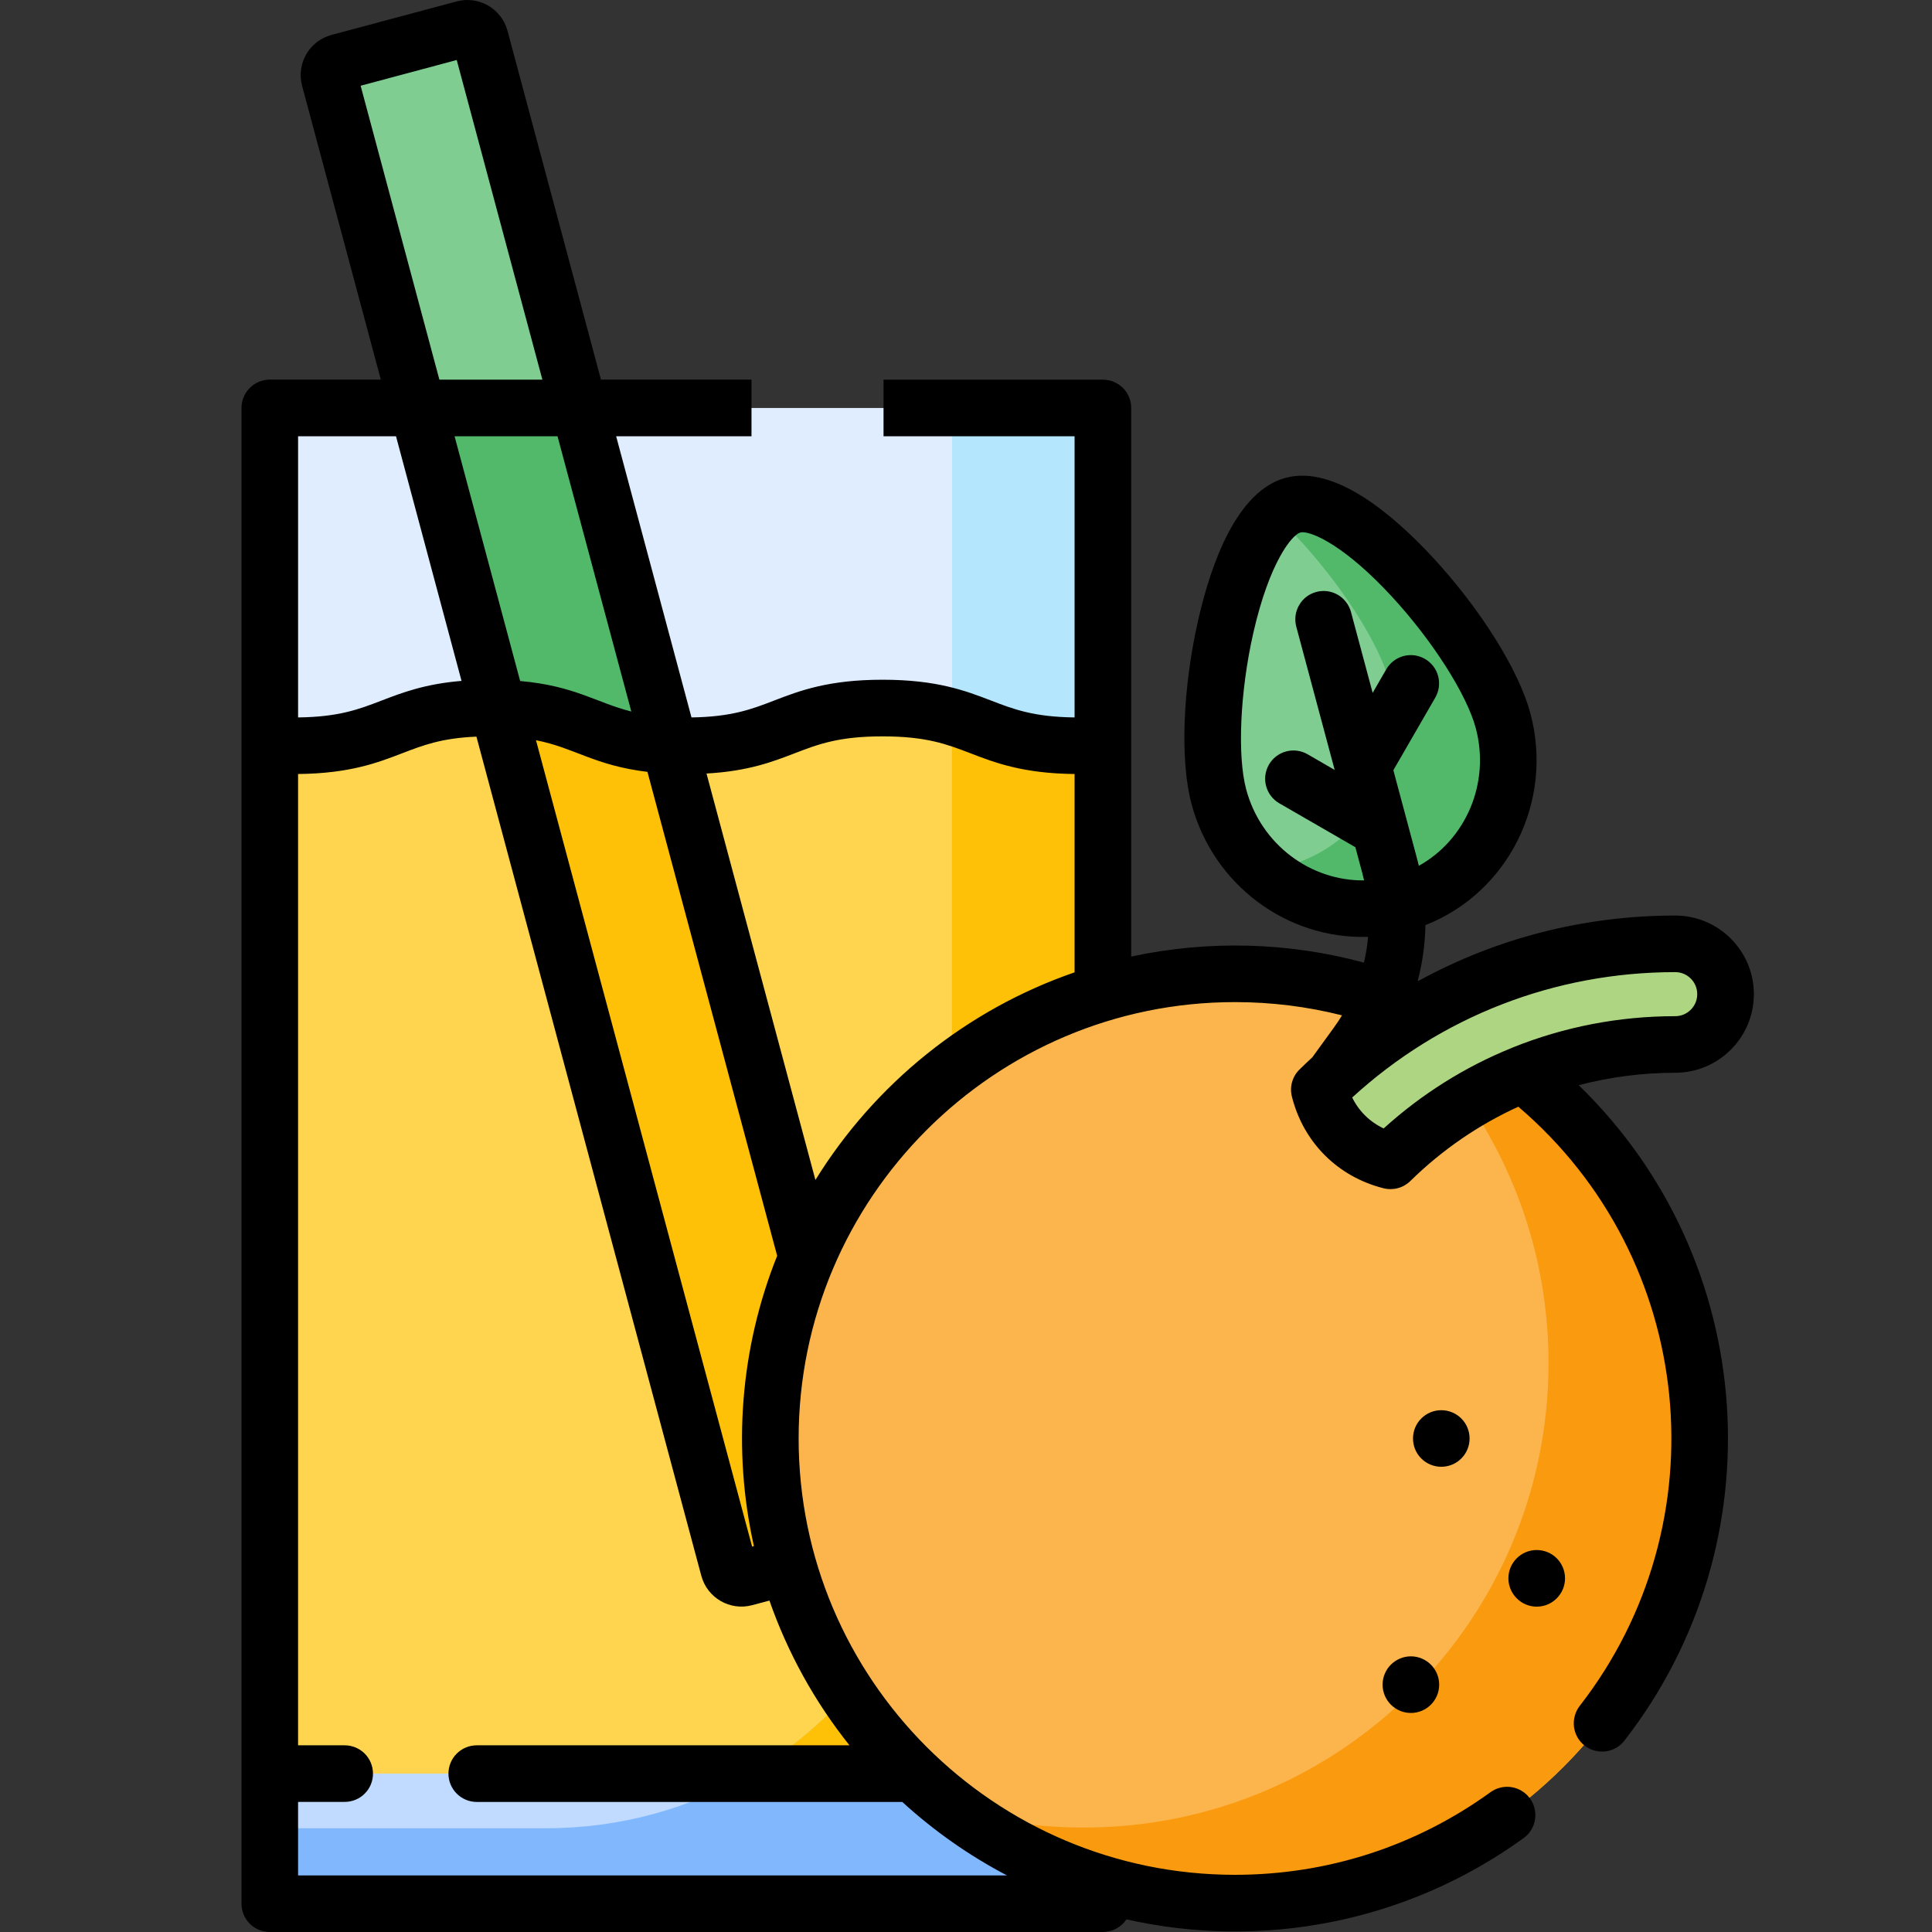 <svg xmlns="http://www.w3.org/2000/svg" width="35" height="35" viewBox="0 0 35 35" fill="none"><rect x="0" y="0" width="35" height="35" fill="#333333" stroke="none"/><g clip-path="url(#clip0_777_12675)"><path d="M13.958 26.059C13.958 22.242 16.5 19.018 19.983 17.988V7.391H4.891V34.488H19.983V34.131C16.5 33.1 13.958 29.877 13.958 26.059Z" fill="#DFEDFF"></path><path d="M13.958 26.061C13.958 22.243 16.5 19.02 19.983 17.988V13.496C19.85 13.506 19.706 13.512 19.547 13.512C17.769 13.512 17.769 12.828 15.992 12.828C14.214 12.828 14.214 13.512 12.436 13.512C10.659 13.512 10.659 12.828 8.881 12.828C7.103 12.828 7.103 13.512 5.326 13.512C5.167 13.512 5.023 13.506 4.891 13.496V32.132H16.546C14.951 30.6 13.958 28.446 13.958 26.061Z" fill="#FFD54F"></path><path d="M17.248 19.384V7.391H19.983V17.987C18.993 18.281 18.066 18.754 17.248 19.384V19.384ZM15.351 30.698C14.007 32.185 12.063 33.12 9.901 33.12H4.891V34.488H19.983V34.132C18.064 33.563 16.431 32.33 15.351 30.698Z" fill="#B4E7FD"></path><path d="M16.546 32.131H4.891V34.488H19.983V34.131C18.677 33.745 17.503 33.05 16.546 32.131Z" fill="#C0DBFF"></path><path d="M19.132 32.131H13.586C12.502 32.76 11.244 33.12 9.901 33.12H4.891V34.488H19.983V33.356C19.923 33.285 19.867 33.21 19.814 33.133L19.132 32.131Z" fill="#81B8FD"></path><path d="M10.489 7.391H7.562L9.02 12.829C10.551 12.863 10.69 13.433 12.127 13.503L10.489 7.391Z" fill="#52B96A"></path><path d="M7.568 7.389H10.495L8.7 0.69C8.684 0.628 8.643 0.576 8.588 0.544C8.533 0.512 8.467 0.503 8.406 0.52L6.139 1.127C6.109 1.136 6.08 1.15 6.055 1.169C6.03 1.188 6.009 1.212 5.993 1.239C5.977 1.267 5.967 1.297 5.963 1.328C5.959 1.359 5.961 1.391 5.969 1.422L7.568 7.389Z" fill="#7FCD91"></path><path d="M25.188 21.029C24.537 20.865 24.063 20.392 23.898 19.74C25.628 18.036 27.915 17.098 30.346 17.098C30.849 17.098 31.258 17.506 31.258 18.01C31.258 18.513 30.849 18.921 30.346 18.921C28.402 18.921 26.574 19.669 25.188 21.029Z" fill="#AED581"></path><path d="M22.081 14.434C22.47 15.886 23.938 16.754 25.36 16.373C26.782 15.992 27.619 14.507 27.23 13.055C26.841 11.603 24.499 8.864 23.425 9.152C22.351 9.44 21.693 12.982 22.081 14.434Z" fill="#7FCD91"></path><path d="M27.227 13.055C26.839 11.603 24.497 8.864 23.423 9.152C23.312 9.181 23.206 9.246 23.105 9.339C24.035 10.205 24.947 11.513 25.177 12.371C25.566 13.823 24.729 15.309 23.307 15.69C23.168 15.727 23.029 15.752 22.891 15.766C23.542 16.355 24.459 16.614 25.358 16.373C26.779 15.992 27.616 14.507 27.227 13.055Z" fill="#52B96A"></path><path d="M27.588 19.453C26.703 19.81 25.89 20.341 25.189 21.028C24.537 20.864 24.063 20.391 23.899 19.74C24.448 19.198 25.063 18.727 25.729 18.338C24.7 17.89 23.564 17.641 22.37 17.641C17.722 17.641 13.953 21.409 13.953 26.058C13.953 30.707 17.722 34.475 22.37 34.475C27.019 34.475 30.788 30.707 30.788 26.058C30.788 23.38 29.537 20.994 27.588 19.453Z" fill="#FCB54C"></path><path d="M27.587 19.453C27.243 19.592 26.909 19.758 26.59 19.948C27.513 21.299 28.053 22.932 28.053 24.691C28.053 29.34 24.284 33.108 19.635 33.108C18.847 33.109 18.062 32.999 17.305 32.781C18.714 33.845 20.468 34.476 22.37 34.476C27.019 34.476 30.787 30.707 30.787 26.058C30.787 23.381 29.536 20.995 27.587 19.453Z" fill="#FA9A0F"></path><path d="M16.542 32.13H13.582C14.243 31.746 14.838 31.261 15.348 30.697C15.692 31.218 16.092 31.698 16.542 32.13ZM19.979 17.987V13.494C19.847 13.504 19.703 13.51 19.544 13.51C18.323 13.51 17.94 13.188 17.245 12.986V19.383C18.063 18.753 18.99 18.28 19.979 17.987ZM13.955 26.059C13.955 24.896 14.191 23.788 14.617 22.78L12.131 13.503C10.694 13.432 10.555 12.862 9.023 12.828L13.2 28.414C13.216 28.475 13.256 28.528 13.312 28.56C13.367 28.592 13.432 28.6 13.494 28.584L14.277 28.374C14.067 27.638 13.955 26.862 13.955 26.059V26.059Z" fill="#FFC107"></path><path d="M31.773 18.01C31.773 17.225 31.134 16.586 30.349 16.586C28.698 16.586 27.108 16.997 25.697 17.77C25.693 17.768 25.689 17.767 25.684 17.765C25.77 17.436 25.817 17.099 25.823 16.759C27.312 16.177 28.155 14.529 27.724 12.922C27.515 12.141 26.823 11.035 25.96 10.102C25.229 9.313 24.173 8.42 23.292 8.656C22.411 8.892 21.942 10.193 21.704 11.243C21.423 12.481 21.377 13.786 21.586 14.567C21.977 16.026 23.309 17.019 24.784 16.972C24.771 17.129 24.746 17.285 24.709 17.439C23.341 17.067 21.887 17.029 20.493 17.329V7.39C20.493 7.107 20.263 6.878 19.98 6.878H16.006V7.903H19.467V12.997C18.727 12.988 18.366 12.85 17.951 12.69C17.492 12.514 16.973 12.314 15.989 12.314C15.005 12.314 14.485 12.514 14.027 12.69C13.615 12.849 13.256 12.986 12.527 12.997L11.162 7.903H13.614V6.877H10.887L9.194 0.558C9.086 0.157 8.674 -0.082 8.272 0.026L6.005 0.633C5.603 0.741 5.365 1.153 5.473 1.556L6.899 6.877H4.888C4.752 6.877 4.621 6.931 4.525 7.028C4.429 7.124 4.375 7.254 4.375 7.39V34.487C4.375 34.623 4.429 34.754 4.525 34.85C4.621 34.946 4.752 35 4.888 35H19.98C20.064 35 20.148 34.979 20.222 34.939C20.297 34.899 20.36 34.841 20.407 34.771C22.826 35.316 25.457 34.851 27.603 33.298C27.713 33.218 27.787 33.098 27.808 32.964C27.83 32.829 27.797 32.692 27.718 32.582C27.638 32.472 27.518 32.398 27.384 32.376C27.249 32.355 27.112 32.387 27.002 32.467C25.649 33.446 24.048 33.964 22.372 33.964C18.014 33.964 14.468 30.418 14.468 26.059C14.468 21.701 18.014 18.154 22.372 18.154C23.034 18.154 23.682 18.235 24.312 18.394C24.212 18.557 24.2 18.567 23.774 19.154C23.695 19.227 23.618 19.3 23.541 19.376C23.477 19.438 23.431 19.517 23.407 19.603C23.383 19.689 23.382 19.78 23.404 19.866C23.613 20.697 24.235 21.318 25.066 21.527C25.151 21.548 25.241 21.547 25.325 21.524C25.41 21.501 25.487 21.457 25.55 21.395C26.128 20.828 26.789 20.376 27.506 20.049C30.742 22.812 31.189 27.597 28.618 30.904C28.577 30.958 28.546 31.018 28.529 31.083C28.511 31.148 28.506 31.216 28.514 31.283C28.523 31.35 28.544 31.414 28.577 31.473C28.61 31.531 28.655 31.583 28.708 31.624C28.761 31.665 28.822 31.696 28.887 31.713C28.952 31.731 29.02 31.736 29.086 31.728C29.153 31.72 29.218 31.698 29.276 31.665C29.335 31.632 29.386 31.587 29.427 31.534C32.205 27.961 31.874 22.837 28.6 19.659C29.171 19.51 29.758 19.434 30.348 19.434C31.134 19.434 31.773 18.796 31.773 18.01L31.773 18.01ZM22.576 14.301C22.412 13.689 22.465 12.525 22.704 11.47C22.995 10.187 23.405 9.688 23.557 9.647C23.568 9.644 23.581 9.642 23.597 9.642C23.798 9.642 24.378 9.903 25.207 10.799C25.942 11.593 26.57 12.575 26.734 13.187C27.003 14.19 26.551 15.214 25.703 15.685C25.663 15.52 25.767 15.914 25.242 13.953L26.002 12.637C26.035 12.579 26.057 12.514 26.066 12.447C26.075 12.381 26.07 12.313 26.053 12.248C26.036 12.183 26.006 12.122 25.965 12.069C25.924 12.015 25.872 11.97 25.814 11.937C25.756 11.903 25.691 11.881 25.625 11.872C25.558 11.864 25.49 11.868 25.425 11.885C25.36 11.903 25.299 11.933 25.246 11.974C25.192 12.015 25.148 12.066 25.114 12.124L24.867 12.552L24.474 11.086C24.456 11.021 24.426 10.96 24.385 10.907C24.344 10.853 24.293 10.808 24.235 10.775C24.177 10.741 24.112 10.719 24.045 10.71C23.979 10.702 23.911 10.706 23.846 10.724C23.781 10.741 23.72 10.771 23.666 10.812C23.613 10.853 23.568 10.904 23.535 10.963C23.501 11.021 23.479 11.085 23.47 11.152C23.462 11.219 23.466 11.287 23.483 11.352L24.179 13.948L23.688 13.664C23.57 13.596 23.43 13.578 23.299 13.613C23.168 13.648 23.056 13.734 22.988 13.852C22.92 13.97 22.901 14.11 22.937 14.241C22.972 14.373 23.058 14.484 23.175 14.552L24.554 15.348C24.712 15.94 24.684 15.829 24.712 15.949C23.744 15.961 22.844 15.301 22.576 14.301ZM13.658 28.01L13.625 28.018L9.71 13.41C10.412 13.547 10.768 13.868 11.729 13.983L14.079 22.75C13.406 24.43 13.268 26.269 13.658 28.01L13.658 28.01ZM10.1 7.903L11.437 12.89C10.806 12.732 10.415 12.425 9.423 12.337L8.235 7.903H10.1ZM6.533 1.553L8.274 1.087L9.826 6.878H7.96L6.533 1.553ZM7.174 7.903L8.361 12.335C7.697 12.39 7.287 12.548 6.916 12.69C6.501 12.85 6.14 12.988 5.4 12.997V7.903H7.174ZM5.4 33.975V32.643H6.245C6.312 32.643 6.379 32.63 6.441 32.604C6.503 32.579 6.56 32.541 6.607 32.493C6.655 32.446 6.693 32.389 6.718 32.327C6.744 32.265 6.757 32.198 6.757 32.131C6.757 31.995 6.703 31.864 6.607 31.768C6.511 31.672 6.381 31.618 6.245 31.618H5.4V14.022C6.333 14.012 6.838 13.819 7.284 13.647C7.666 13.5 8.003 13.371 8.631 13.345L12.705 28.547C12.813 28.949 13.226 29.187 13.627 29.079L13.939 28.996C14.271 29.945 14.761 30.832 15.389 31.618H8.637C8.501 31.618 8.371 31.672 8.274 31.768C8.178 31.864 8.124 31.995 8.124 32.131C8.124 32.267 8.178 32.397 8.274 32.493C8.371 32.59 8.501 32.644 8.637 32.644H16.346C16.918 33.167 17.555 33.615 18.242 33.975H5.4ZM14.772 21.376L12.799 14.013C13.553 13.971 13.997 13.8 14.395 13.647C14.824 13.482 15.195 13.34 15.989 13.34C16.782 13.34 17.153 13.482 17.583 13.647C18.029 13.819 18.534 14.012 19.467 14.022V17.615C17.503 18.292 15.848 19.637 14.772 21.376ZM27.408 18.975C27.399 18.978 27.391 18.982 27.382 18.986C26.539 19.328 25.756 19.818 25.066 20.443C24.815 20.324 24.619 20.131 24.496 19.883C24.497 19.882 24.498 19.881 24.499 19.88C26.102 18.414 28.166 17.611 30.349 17.611C30.569 17.611 30.747 17.79 30.747 18.01C30.747 18.23 30.569 18.409 30.349 18.409C29.336 18.409 28.341 18.6 27.408 18.975Z" fill="black"></path><path d="M26.623 26.06C26.623 26.195 26.569 26.326 26.473 26.422C26.377 26.518 26.246 26.572 26.11 26.572C25.974 26.572 25.844 26.518 25.748 26.422C25.651 26.326 25.598 26.195 25.598 26.06C25.598 25.924 25.651 25.793 25.748 25.697C25.844 25.601 25.974 25.547 26.11 25.547C26.246 25.547 26.377 25.601 26.473 25.697C26.569 25.793 26.623 25.924 26.623 26.06ZM28.352 28.593C28.352 28.729 28.298 28.859 28.202 28.955C28.106 29.052 27.975 29.106 27.839 29.106C27.703 29.106 27.573 29.052 27.477 28.955C27.381 28.859 27.326 28.729 27.326 28.593C27.326 28.31 27.556 28.08 27.839 28.08C27.975 28.08 28.106 28.134 28.202 28.23C28.298 28.326 28.352 28.457 28.352 28.593ZM26.072 30.519C26.072 30.802 25.843 31.032 25.56 31.032C25.277 31.032 25.047 30.802 25.047 30.519C25.047 30.383 25.101 30.253 25.197 30.157C25.293 30.061 25.424 30.006 25.56 30.006C25.695 30.006 25.826 30.061 25.922 30.157C26.018 30.253 26.072 30.383 26.072 30.519Z" fill="black"></path></g><defs><clipPath id="clip0_777_12675"><rect width="35" height="35" fill="white"></rect></clipPath></defs></svg>